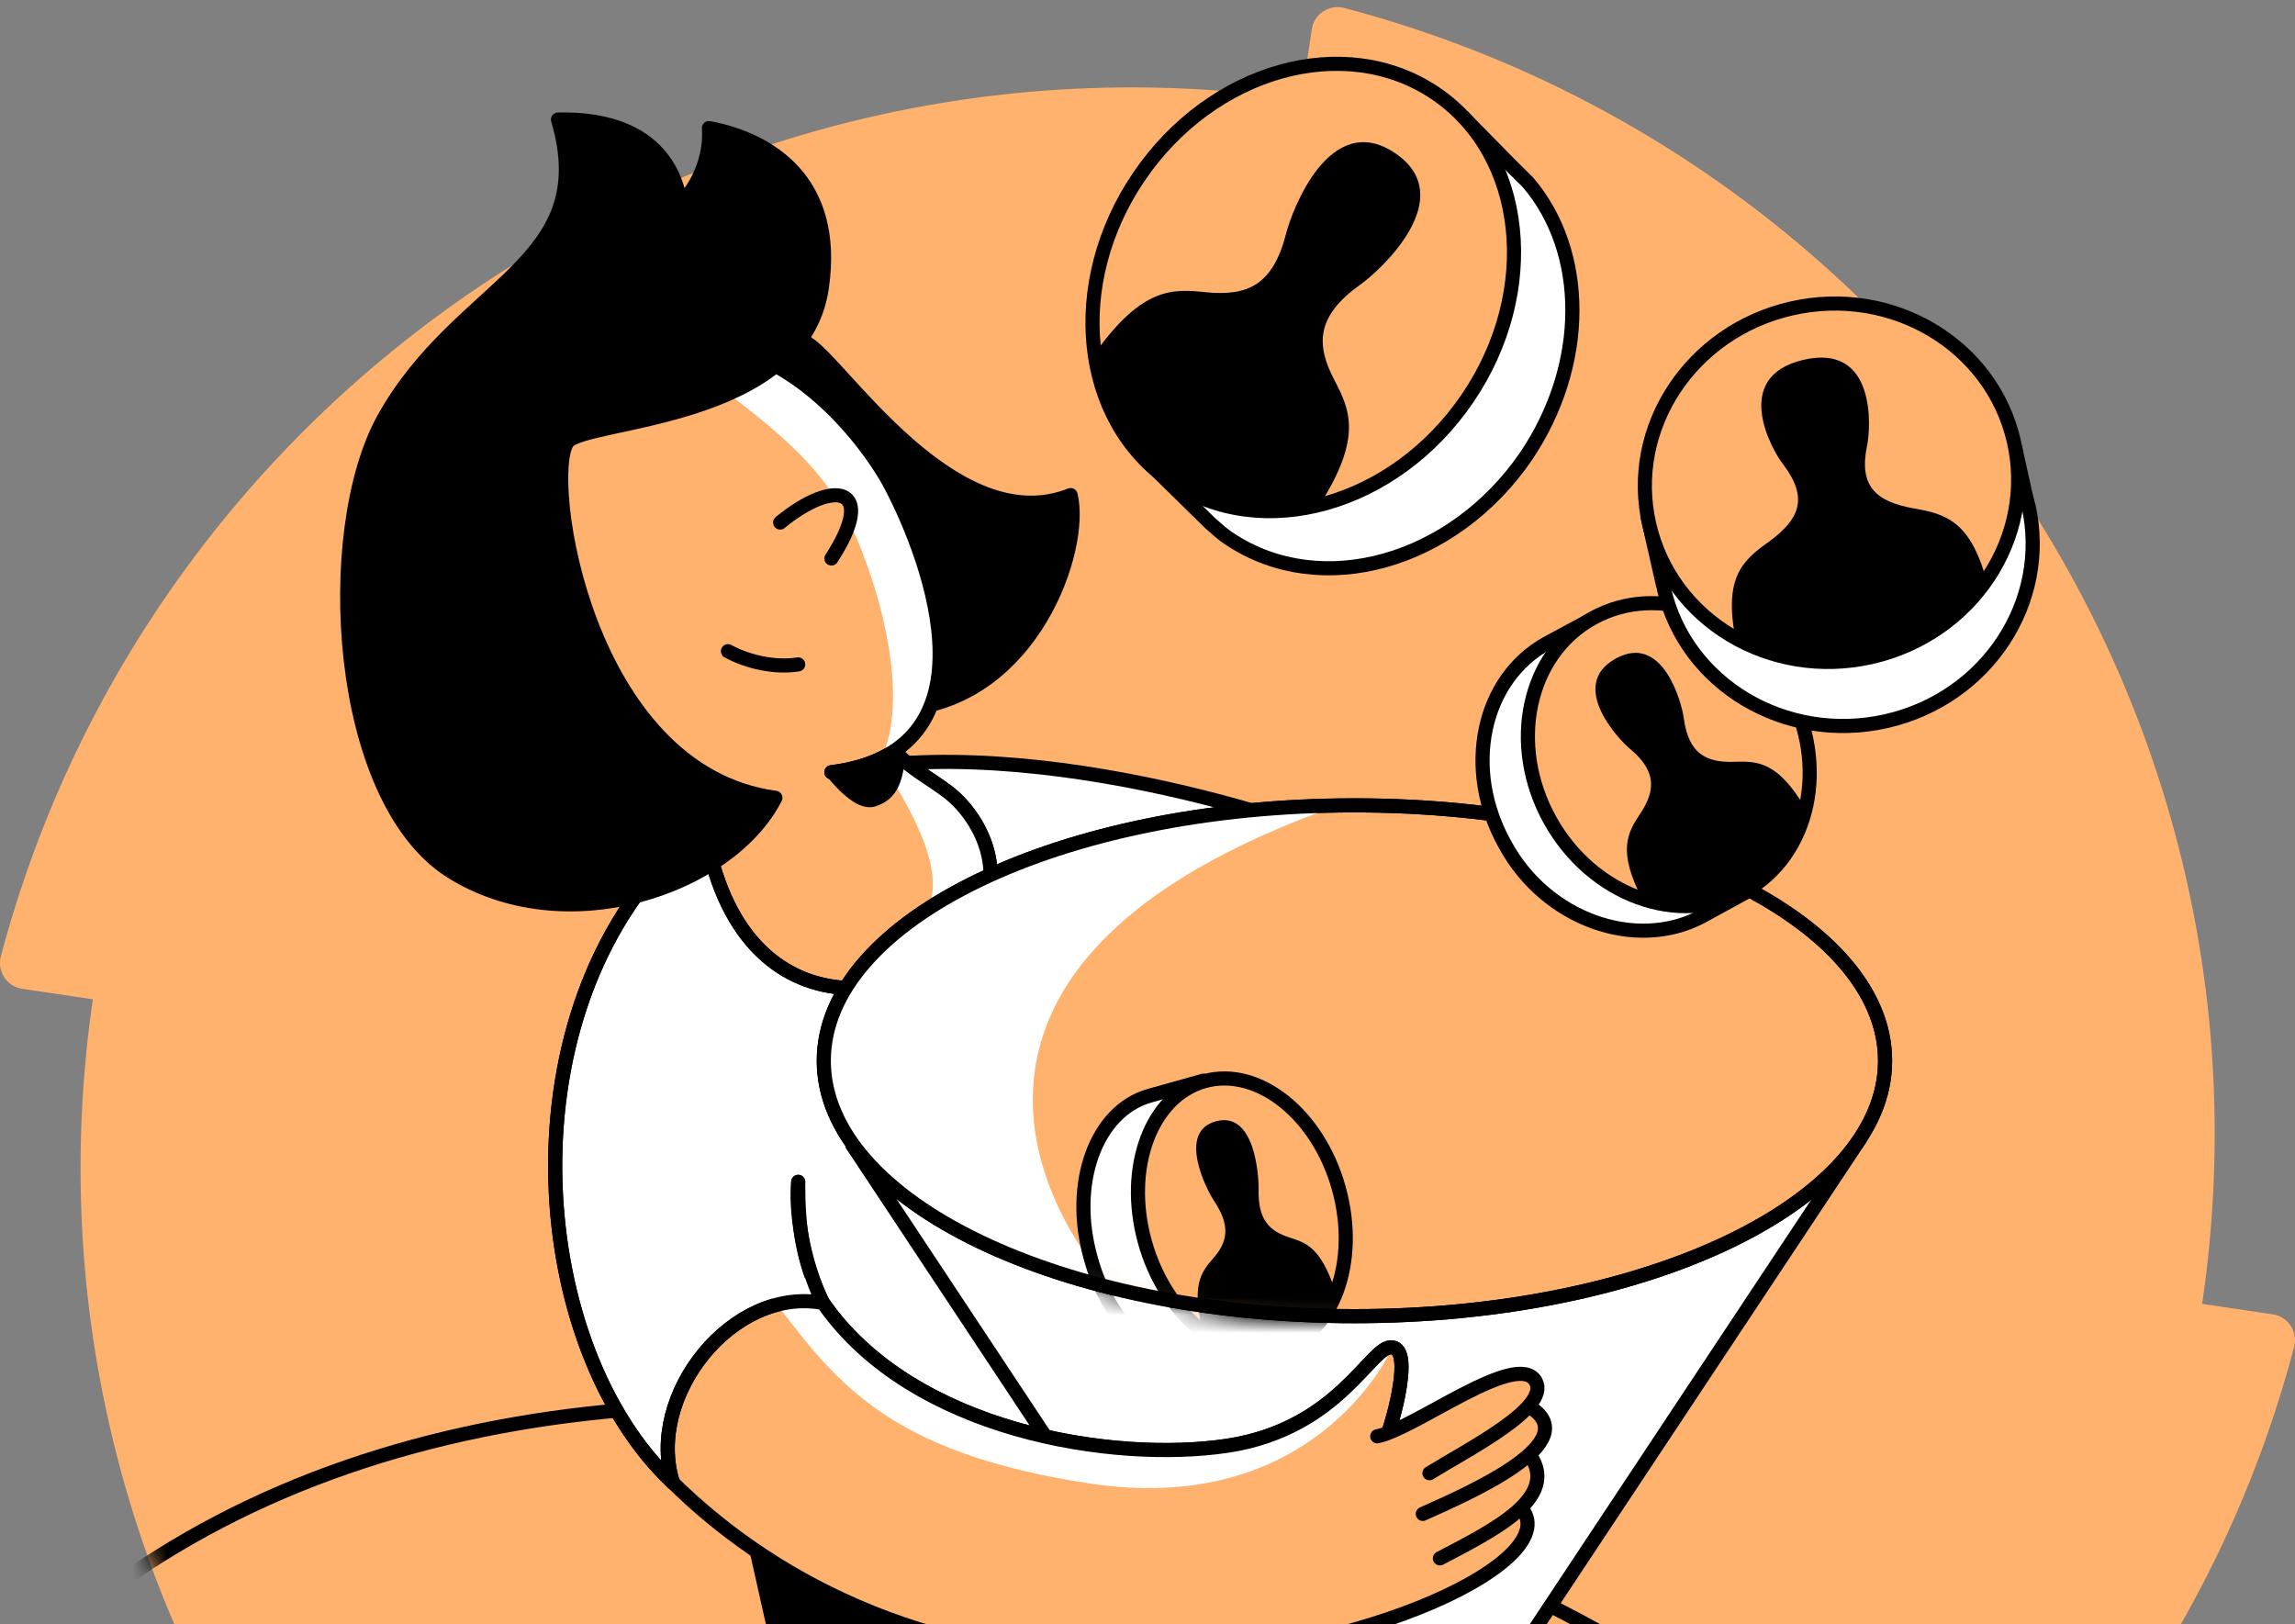 <svg width="130" height="92" fill="none" xmlns="http://www.w3.org/2000/svg"><rect width="100%" height="100%" fill="#808080" stroke="none"/><g clip-path="url(#a)"><path d="m73.71 5.645.592-3.965C74.41.823 75.27.234 76.131.448c32.155 8.466 53.556 39.811 48.609 73.407l3.979.59c.86.107 1.452.964 1.237 1.822-8.442 32.042-39.899 53.367-73.613 48.491l-.592 3.965c-.107.858-.968 1.447-1.828 1.233C21.768 121.543.367 90.198 5.26 56.602l-3.979-.59a1.478 1.478 0 0 1-1.237-1.821C8.54 22.095 39.996.77 73.711 5.645Z" fill="#FFB26E"/><mask id="b" style="mask-type:alpha" maskUnits="userSpaceOnUse" x="0" y="0" width="130" height="130"><path d="m73.71 5.645.592-3.965C74.41.823 75.27.234 76.131.448c32.155 8.466 53.556 39.811 48.609 73.407l3.979.59c.86.107 1.452.964 1.237 1.822-8.442 32.042-39.899 53.367-73.613 48.491l-.592 3.965c-.107.858-.968 1.447-1.828 1.233C21.768 121.543.367 90.198 5.26 56.602l-3.979-.59a1.478 1.478 0 0 1-1.237-1.821C8.54 22.095 39.996.77 73.711 5.645Z" fill="#45E0A8"/></mask><g mask="url(#b)"><path d="M113.715 113.773C102.154 89.072 39.565 65.067 5.796 90.358" stroke="#000" stroke-width=".8" stroke-miterlimit="10" stroke-linecap="round" stroke-linejoin="round"/><path d="m42.306 85.374 10.431 46.456 10.27.697 3.55-46.08" fill="#000"/><path d="m42.306 85.374 10.431 46.456 10.27.697 3.55-46.08" stroke="#000" stroke-width=".8" stroke-miterlimit="10" stroke-linecap="round" stroke-linejoin="round"/><path d="m60.697 92.662 7.313 35.524H75l3.388-39.168" fill="#000"/><path d="m60.697 92.662 7.313 35.524H75l3.388-39.168" stroke="#000" stroke-width=".8" stroke-miterlimit="10" stroke-linecap="round" stroke-linejoin="round"/></g><path d="m62.365 84.626-15.7-2.197-5.11-7.287-1.989-10.073 11.4-6.591h12.636l6.506 19.343-7.743 6.805Z" fill="#fff"/><path d="m105.383 64.478-20.11 30.328-5.378 16.289c-3.871.911-7.097-2.572-7.097-2.572L68.28 94.806h-.162L48.063 64.532l57.32-.053Z" fill="#fff" stroke="#000" stroke-width=".8" stroke-miterlimit="10" stroke-linecap="round" stroke-linejoin="round"/><path d="m84.305 79.857 2.409 2.445-1.28 2.377-1.99 3.751-5.646 1.554-20.54.375-10.056-3.161-9.087-3.215V81.25l.045-1.915 1.73-2.586 2.796-2.197 1.428-.695 1.475.213 1.828.75 3.496 3.108 5.592 2.68L63.656 82l5.27-.053 5.055-1.447 1.935-1.607 1.398-1.394.7-1.071 1.182.107.162 1.447-.66 3.179.498-.232 5.109-1.072Z" fill="#FFB26E"/><path d="M72.959 46.53c-8.98-2.894-26.67-6.591-34.844 1.714-9.679 9.805-8.065 28.184 0 35.74-1.56-4.93 3.388-11.146 8.496-10.181-1.183-2.465-1.398-4.287-1.398-6.859" fill="#fff"/><path d="M72.959 46.53c-8.98-2.894-26.67-6.591-34.844 1.714-9.679 9.805-8.065 28.184 0 35.74-1.56-4.93 3.388-11.146 8.496-10.181-1.183-2.465-1.398-4.287-1.398-6.859" stroke="#000" stroke-width=".8" stroke-miterlimit="10" stroke-linecap="round" stroke-linejoin="round"/><path d="M49.405 41.01c1.56 2.304 2.742 2.68 4.302 3.858 1.56 1.179 3.979 4.715.968 8.413-3.012 3.697-14.25 5.84-15.056-9.217" fill="#FFB26E"/><path d="M49.405 41.01c1.56 2.304 2.742 2.68 4.302 3.858 1.56 1.179 3.979 4.715.968 8.413-3.012 3.697-14.25 5.84-15.056-9.217M46.663 73.856c5.055 7.234 16.4 9.002 22.853 8.037 6.399-.964 8.173-5.787 9.356-5.572 1.183.16 0 4.233-.269 4.93" stroke="#000" stroke-width=".8" stroke-miterlimit="10" stroke-linecap="round" stroke-linejoin="round"/><path d="M38.115 83.982c5.109 5.037 13.766 10.234 26.51 10.073 12.743-.16 24.197-5.787 21.508-8.68" fill="#FFB26E"/><path d="M38.115 83.982c5.109 5.037 13.766 10.234 26.51 10.073 12.743-.16 24.197-5.787 21.508-8.68" stroke="#000" stroke-width=".8" stroke-miterlimit="10" stroke-linecap="round" stroke-linejoin="round"/><path d="M81.563 88.27c3.065-1.608 6.775-3.43 5.108-5.841l-5.108 5.84Z" fill="#FFB26E"/><path d="M81.563 88.27c3.065-1.608 6.775-3.43 5.108-5.841" stroke="#000" stroke-width=".8" stroke-miterlimit="10" stroke-linecap="round" stroke-linejoin="round"/><path d="M80.594 85.751c2.635-1.178 9.41-4.125 5.968-6.108l-5.968 6.108Z" fill="#FFB26E"/><path d="M80.594 85.751c2.635-1.178 9.41-4.125 5.968-6.108" stroke="#000" stroke-width=".8" stroke-miterlimit="10" stroke-linecap="round" stroke-linejoin="round"/><path d="M80.97 83.447c2.259-1.393 6.83-3.697 6.023-5.198-1.022-1.821-6.83 2.68-8.98 3.108" fill="#FFB26E"/><path d="M80.97 83.447c2.259-1.393 6.83-3.697 6.023-5.198-1.022-1.821-6.83 2.68-8.98 3.108" stroke="#000" stroke-width=".8" stroke-miterlimit="10" stroke-linecap="round" stroke-linejoin="round"/><path d="M52.579 51.458c1.129-2.572-1.667-6.59-2.635-8.305l.807-.482c.967.964 1.882 1.34 2.957 2.197 1.344 1.018 3.388 3.858 1.882 7.073-1.72.589-3.71 1.018-3.011-.483Z" fill="#fff"/><path d="M49.405 41.01c1.56 2.304 2.742 2.68 4.302 3.858 1.56 1.179 3.979 4.715.968 8.413-3.012 3.697-14.25 5.84-15.056-9.217" stroke="#000" stroke-width=".8" stroke-miterlimit="10" stroke-linecap="round" stroke-linejoin="round"/><path d="M46.663 73.854c5.055 7.234 16.4 9.002 22.853 8.037 6.345-.91 8.173-5.626 9.302-5.572 0 .053 0 .16-.053.214-.646 1.34-5.216 9.27-16.992 7.502-11.776-1.769-14.572-6.001-18.121-10.61l2.097-1.125.914 1.554Z" fill="#fff"/><path d="M46.663 73.856c5.055 7.234 16.4 9.002 22.853 8.037 6.399-.964 8.173-5.787 9.356-5.572 1.118.151.124 3.792-.216 4.783m0 0c-.02.058.015-.038 0 0ZM38.117 48.244c-9.68 9.805-8.066 28.184 0 35.739-1.56-4.93 3.387-11.145 8.495-10.18-1.183-2.465-1.56-5.305-1.398-6.86" stroke="#000" stroke-width=".8" stroke-miterlimit="10" stroke-linecap="round" stroke-linejoin="round"/><path d="M50.912 42.35c-.107 1.821-.43 2.625-1.452 2.947-1.075.321-2.827-2.25-2.827-2.25l4.28-.697Z" fill="#000" stroke="#000" stroke-width=".8" stroke-miterlimit="10" stroke-linecap="round" stroke-linejoin="round"/><path d="m48.977 39.457-3.334 7.716-9.41-1.286-3.065-9.806 15.809 3.376Z" fill="#FFB26E"/><path d="M38.115 20.916c2.527-2.732 5.861-3.054 8.066-1.125 2.204 1.93 8.28 10.716 14.464 8.252.753 3.054-2.15 11.466-9.302 12.11" fill="#000"/><path d="M38.115 20.916c2.527-2.732 5.861-3.054 8.066-1.125 2.204 1.93 8.28 10.716 14.464 8.252.753 3.054-2.15 11.466-9.302 12.11" stroke="#000" stroke-width=".8" stroke-miterlimit="10" stroke-linecap="round" stroke-linejoin="round"/><path d="M31.822 38.437c-3.119-3.858-4.57-13.288 2.904-17.628s13.658 3 15.593 6.43c1.882 3.429 6.883 15.217-3.226 16.503" fill="#FFB26E"/><path d="M31.822 38.437c-3.119-3.858-4.57-13.288 2.904-17.628s13.658 3 15.593 6.43c1.882 3.429 6.883 15.217-3.226 16.503" stroke="#000" stroke-width=".8" stroke-miterlimit="10" stroke-linecap="round" stroke-linejoin="round"/><path d="M45.214 37.634c-1.344.214-2.904-.16-3.98-.75" stroke="#000" stroke-width=".8" stroke-miterlimit="10" stroke-linecap="round" stroke-linejoin="round"/><path d="m38.76 20.488 1.667-.964c4.84.59 8.55 5.197 9.894 7.716 1.667 3.054 5.807 12.699-.43 15.753 1.236-2.411.753-6.912-.914-11.36-1.613-4.5-3.98-6.697-10.217-11.145Z" fill="#fff"/><path d="M44.192 29.597c3.065-2.518 5.539-2.036 2.904 2.037l-2.904-2.037Z" fill="#FFB26E"/><path d="M44.192 29.597c3.065-2.518 5.539-2.036 2.904 2.037" stroke="#000" stroke-width=".8" stroke-miterlimit="10" stroke-linecap="round" stroke-linejoin="round"/><path d="M31.822 38.437c-3.119-3.858-4.57-13.288 2.904-17.628s13.658 3 15.593 6.43c1.882 3.429 6.883 15.217-3.226 16.503" stroke="#000" stroke-width=".8" stroke-miterlimit="10" stroke-linecap="round" stroke-linejoin="round"/><path d="M43.922 45.19c-2.635 5.144-11.991 8.252-18.444 4.126-6.452-4.18-7.259-19.183-3.764-25.559 4.302-7.77 12.314-8.734 9.894-16.985 4.732-.108 6.56 2.25 6.937 4.715.376-.214 1.774-1.983 1.613-4.233 3.441.643 7.26 3 6.399 9.002-1.076 7.662-13.443 7.501-14.41 8.787-1.399 1.929 1.02 18.7 11.775 20.147Z" fill="#000" stroke="#000" stroke-width=".8" stroke-miterlimit="10" stroke-linecap="round" stroke-linejoin="round"/><path d="m86.424 39.143 2.117-1.166.884 1.594-2.117 1.166-.884-1.594ZM95.16 49.765l2.211-1.218.936 1.688-2.21 1.218-.937-1.688Z" fill="#fff" stroke="#000" stroke-width=".8" stroke-miterlimit="10" stroke-linecap="round" stroke-linejoin="round"/><path d="M76.722 74.552c-16.6 0-30.058-6.477-30.058-14.467s13.457-14.467 30.058-14.467c16.6 0 30.058 6.477 30.058 14.467S93.323 74.552 76.722 74.552Z" fill="#FFB26E" stroke="#000" stroke-width=".8" stroke-miterlimit="10" stroke-linecap="round" stroke-linejoin="round"/><path d="M75.809 45.618c-16.185.214-29.144 6.644-29.144 14.467 0 5.626 6.667 10.502 16.4 12.913-3.603-3.75-12.69-18.432 12.744-27.38Z" fill="#fff"/><mask id="c" style="mask-type:alpha" maskUnits="userSpaceOnUse" x="46" y="45" width="62" height="30"><path d="M76.72 74.552c-16.6 0-30.058-6.477-30.058-14.467S60.12 45.618 76.72 45.618s30.058 6.477 30.058 14.467S93.321 74.552 76.72 74.552Z" fill="#45E0A8" stroke="#000" stroke-width=".8" stroke-miterlimit="10" stroke-linecap="round" stroke-linejoin="round"/></mask><g mask="url(#c)"><path d="m65.108 62.068 3.065-.858.376 1.34c1.828.965 3.441 3 4.14 5.626.7 2.626.43 5.198-.645 6.966l.377 1.34-3.065.857c-3.011.857-6.453-1.876-7.582-6.109-1.183-4.233.323-8.305 3.334-9.162Z" fill="#fff" stroke="#000" stroke-width=".8" stroke-miterlimit="10" stroke-linecap="round" stroke-linejoin="round"/><path d="M64.852 70.346c-1.165-4.193.35-8.27 3.383-9.107 3.034-.837 6.437 1.883 7.603 6.075 1.165 4.192-.35 8.269-3.384 9.106-3.033.837-6.437-1.882-7.602-6.075Z" fill="#FFB26E" stroke="#000" stroke-width=".8" stroke-miterlimit="10" stroke-linecap="round" stroke-linejoin="round"/><path d="M68.23 75.784c-.807-2.947-.215-3.697.484-4.5.806-.912 1.021-1.823.053-3.27-.43-.642-2.097-3.91.108-4.5 2.205-.59 2.42 3.054 2.42 3.804-.054 1.768.591 2.411 1.774 2.787 1.022.321 1.882.642 2.742 3.59l-1.075 1.446-1.237.911-1.236.429-1.076.107-1.667-.268-1.29-.536Z" fill="#000"/></g><path d="M76.722 74.552c-16.6 0-30.058-6.477-30.058-14.467s13.457-14.467 30.058-14.467c16.6 0 30.058 6.477 30.058 14.467S93.323 74.552 76.722 74.552Z" stroke="#000" stroke-width=".8" stroke-miterlimit="10" stroke-linecap="round" stroke-linejoin="round"/><path d="m87.69 36.4 2.688-1.446.377.643c3.065-.108 6.237 1.66 8.012 4.876 1.72 3.16 1.613 6.75-.054 9.27l.376.696-2.742 1.5c-3.71 1.929-8.765.16-11.077-4.072-2.42-4.287-1.344-9.43 2.42-11.467Z" fill="#fff" stroke="#000" stroke-width=".8" stroke-miterlimit="10" stroke-linecap="round" stroke-linejoin="round"/><path d="M87.8 46.452c-2.37-4.274-1.279-9.397 2.438-11.444 3.717-2.047 8.651-.242 11.021 4.031 2.37 4.274 1.279 9.397-2.438 11.444-3.717 2.047-8.65.242-11.021-4.031Z" fill="#FFB26E" stroke="#000" stroke-width=".8" stroke-miterlimit="10" stroke-linecap="round" stroke-linejoin="round"/><path d="M94.04 51.135c-.08-.141-.965-.118-1.034-.25-1.39-2.691-.819-3.715-.102-4.787.86-1.286.968-2.411-.591-3.697-.645-.536-3.495-3.59-.806-5.09 2.688-1.5 3.763 2.518 3.871 3.375.269 1.983 1.237 2.519 2.85 2.465 1.344-.051 2.489-.004 4.056 2.666.064.107-.293.764-.229.88l-.655 1.49-1.398 1.448-1.505.964-1.345.536-2.204.321-.909-.321Z" fill="#000"/><path d="m65.106 26.255.7-.804c-1.291-3.697-.7-8.305 1.935-12.27 3.55-5.09 9.572-7.394 14.465-5.787l.699-.75 2.58 2.626.969.964.107.107c3.334 3.912 3.388 10.288-.107 15.485-4.14 6.055-11.615 8.145-16.777 4.716-.43-.268-.753-.59-1.13-.911l-3.44-3.376Z" fill="#fff" stroke="#000" stroke-width=".8" stroke-miterlimit="10" stroke-linecap="round" stroke-linejoin="round"/><path d="M66.338 27.28c-5.137-3.47-5.95-11.209-1.816-17.282 4.134-6.074 11.649-8.184 16.786-4.712 5.136 3.472 5.95 11.21 1.815 17.283-4.134 6.074-11.649 8.183-16.785 4.712Z" fill="#FFB26E" stroke="#000" stroke-width=".8" stroke-miterlimit="10" stroke-linecap="round" stroke-linejoin="round"/><path d="M62.207 20.68c.124-.183-.295-.517-.175-.684 2.69-3.752 4.397-3.645 6.301-3.44 2.313.215 3.764-.375 4.517-3.322.323-1.286 2.474-7.072 6.184-4.554s-.914 6.698-1.99 7.448c-2.473 1.768-2.527 3.375-1.451 5.412.875 1.693 1.602 3.238-.886 7.129-.11.173-.925.045-1.049.228h-2.977l-2.509-.606-2.258-1.286-1.56-1.393-1.46-2.65-.687-2.281Z" fill="#000"/><path d="m93.338 29.33.86-.161c.807-3.858 3.872-7.127 8.12-8.091 4.517-1.018 8.98.857 11.238 4.394l.592-.107.645 2.893c.054.107.054.268.107.375 1.237 5.465-2.365 10.93-8.065 12.217-5.7 1.286-11.346-2.09-12.583-7.502 0-.053 0-.16-.053-.214l-.86-3.804Z" fill="#fff" stroke="#000" stroke-width=".8" stroke-miterlimit="10" stroke-linecap="round" stroke-linejoin="round"/><path d="M93.418 29.69c-1.248-5.452 2.364-10.924 8.069-12.22 5.704-1.296 11.339 2.075 12.587 7.528 1.248 5.453-2.365 10.924-8.069 12.22-5.704 1.296-11.34-2.074-12.587-7.527Z" fill="#FFB26E" stroke="#000" stroke-width=".8" stroke-miterlimit="10" stroke-linecap="round" stroke-linejoin="round"/><path d="M99.081 36.43c-.032-.146-.751-.153-.778-.29-.682-3.507.468-4.44 1.917-5.47 1.667-1.233 2.258-2.412.807-4.34-.646-.804-3.012-4.984 1.129-5.948 4.14-.965 3.818 3.858 3.602 4.876-.483 2.304.538 3.161 2.635 3.536 1.743.307 3.193.662 4.117 4.038.045.165-.646.68-.603.859l-1.578 1.64-2.42 1.232-2.366.697-1.989.214-2.958-.268-1.515-.777Z" fill="#000"/></g><defs><clipPath id="a"><path fill="#fff" d="M0 0h130v92H0z"/></clipPath></defs></svg>
